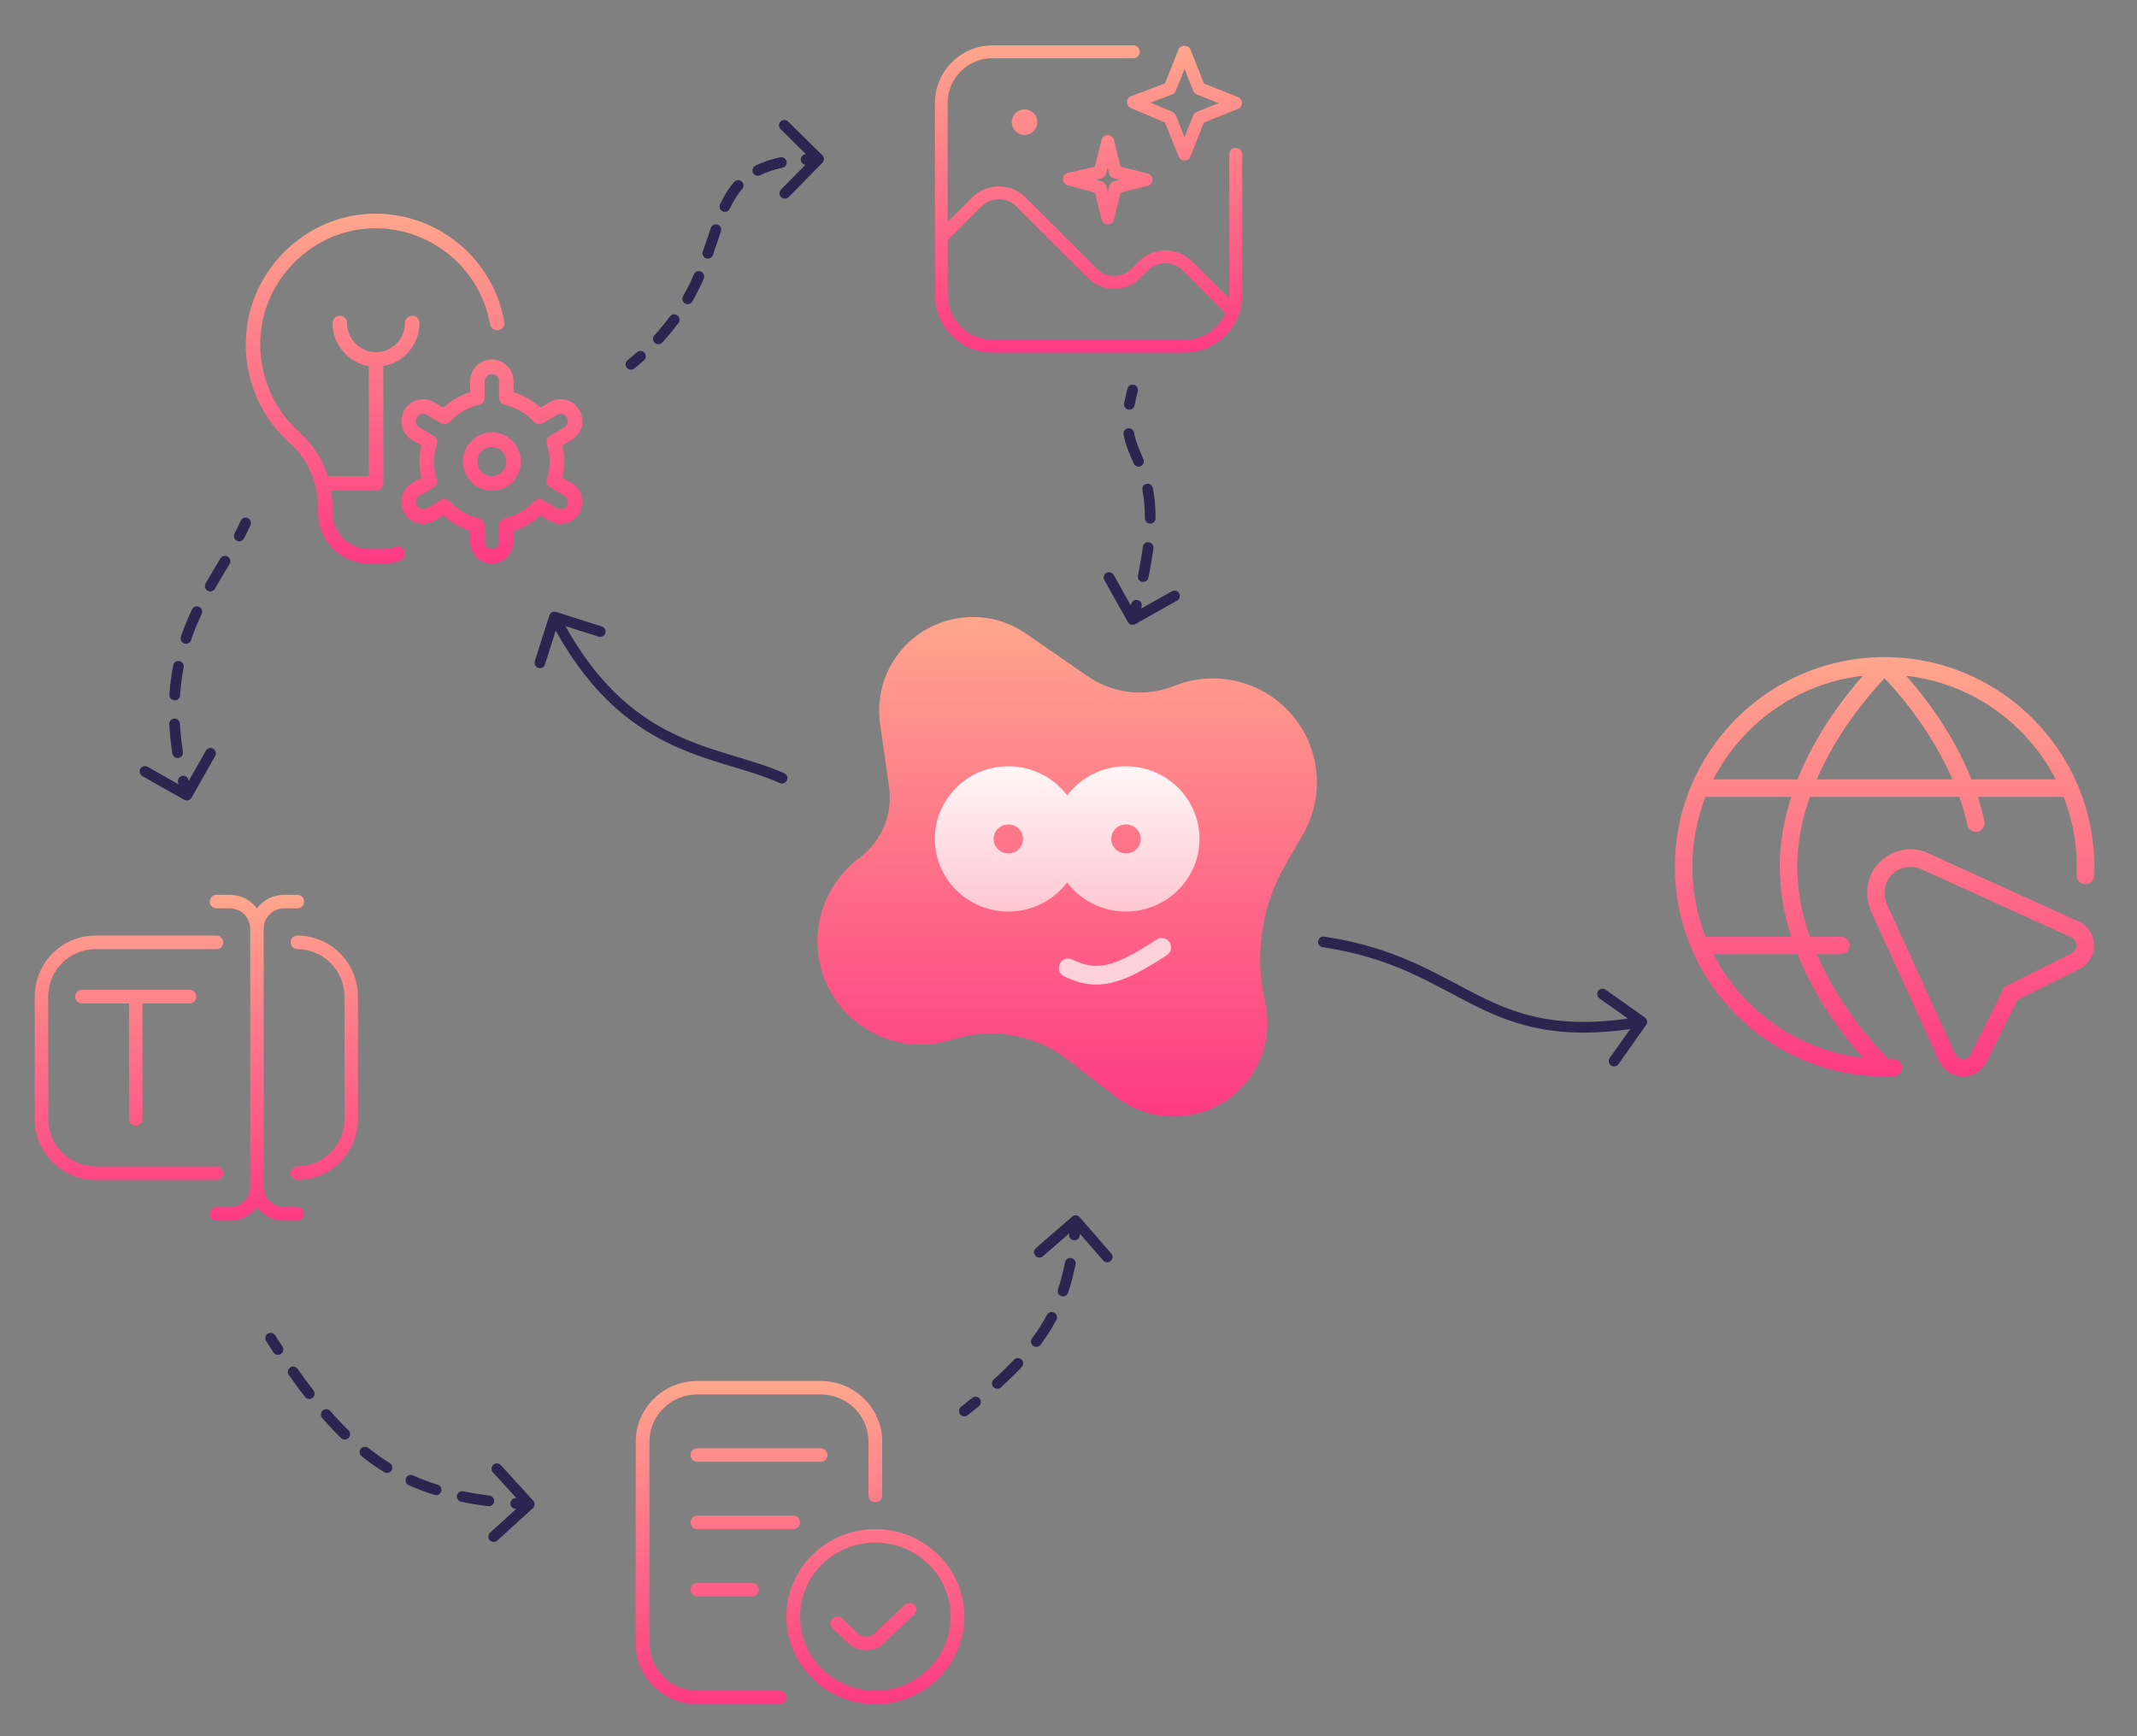 
<svg width="800" height="650" viewBox="0 0 800 650" fill="none" xmlns="http://www.w3.org/2000/svg">
<rect x="0" y="0" width="800" height="650" fill="#808080" stroke="none"/>
<path d="M778.165 345.002L720.522 318.841C714.57 316.827 708.107 318.325 703.678 322.753C699.145 327.28 697.771 333.809 700.12 340.494L725.919 397.243C727.476 400.665 730.91 402.921 734.73 402.993H734.855C738.59 402.993 741.952 400.92 743.633 397.57L755.251 374.328L778.499 362.71C781.861 361.022 783.987 357.509 783.922 353.754C783.856 349.993 781.599 346.552 778.172 345.002H778.165ZM775.568 356.855L750.377 369.448L737.785 394.64C737.222 395.758 736.182 396.458 734.933 396.458C733.684 396.439 732.395 395.68 731.878 394.535L706.19 338.061C704.784 334.025 705.549 330.132 708.31 327.378C710.141 325.54 712.561 324.546 715.165 324.546C716.323 324.546 717.52 324.742 718.71 325.154L775.457 350.955C776.595 351.471 777.347 352.616 777.367 353.866C777.387 355.115 776.687 356.292 775.568 356.855ZM705.497 246C705.464 246 705.431 246 705.392 246C705.392 246 705.392 246 705.386 246C662.153 246.059 627 281.253 627 324.5C627 367.747 662.212 403 705.497 403C706.635 403 707.773 402.974 708.905 402.928C710.71 402.85 712.11 401.325 712.038 399.52C711.96 397.721 710.403 396.275 708.637 396.386C708.035 396.413 707.426 396.432 706.825 396.439C703.109 392.71 688.921 377.664 680.077 357.202H689.15C690.955 357.202 692.42 355.736 692.42 353.931C692.42 352.125 690.955 350.66 689.15 350.66H677.519C674.661 342.516 672.796 333.691 672.796 324.493C672.796 315.296 674.661 306.471 677.526 298.327H733.5C734.691 301.715 735.711 305.228 736.49 308.826C736.823 310.357 738.178 311.41 739.682 311.41C739.911 311.41 740.14 311.39 740.375 311.338C742.142 310.959 743.26 309.219 742.881 307.452C742.207 304.332 741.37 301.29 740.415 298.327H772.533C775.712 306.438 777.459 315.27 777.459 324.493C777.459 325.54 777.439 326.58 777.393 327.62C777.315 329.426 778.715 330.95 780.52 331.029C782.365 331.199 783.856 329.714 783.928 327.902C783.98 326.77 784 325.632 784 324.487C783.993 281.214 748.781 246 705.497 246ZM633.541 324.5C633.541 315.276 635.288 306.445 638.467 298.333H670.553C667.923 306.484 666.248 315.283 666.248 324.5C666.248 333.717 667.923 342.516 670.553 350.667H638.467C635.288 342.555 633.541 333.724 633.541 324.5ZM672.914 357.208C679.887 374.668 690.726 388.51 697.398 396C672.953 393.253 652.171 378.207 641.411 357.208H672.914ZM672.914 291.792H641.411C652.171 270.793 672.953 255.747 697.405 253C690.733 260.49 679.887 274.332 672.914 291.792ZM680.083 291.792C688.09 273.285 700.473 259.188 705.497 253.915C710.534 259.195 722.93 273.298 730.93 291.792H680.083ZM738.04 291.792C731.054 274.312 720.234 260.483 713.575 253C738.027 255.747 758.809 270.793 769.576 291.792H738.04Z" fill="url(#paint0_linear_183_44)"/>
<path d="M151.449 206.425C151.947 207.845 151.21 209.406 149.801 209.908C147.774 210.629 145.65 211 143.476 211H138.057C127.597 211 119.088 202.43 119.088 191.894V189.994C119.088 180.676 115.196 171.865 108.416 165.806C96.162 154.877 90.201 138.528 92.477 122.069C95.485 100.381 113.365 82.825 135 80.325C160.635 77.361 184.281 94.982 188.785 120.453C189.051 121.938 188.064 123.357 186.596 123.62C185.105 123.882 183.718 122.899 183.452 121.414C179.452 98.776 158.429 83.125 135.618 85.751C116.4 87.978 100.509 103.569 97.843 122.828C95.816 137.469 101.111 152.011 112.004 161.728C116.996 166.182 120.649 171.909 122.676 178.252H138.051V137.081C130.372 135.776 124.502 129.035 124.502 120.934C124.502 119.427 125.716 118.204 127.212 118.204C128.708 118.204 129.922 119.427 129.922 120.934C129.922 126.955 134.783 131.852 140.761 131.852C146.739 131.852 151.601 126.955 151.601 120.934C151.601 119.427 152.815 118.204 154.31 118.204C155.806 118.204 157.02 119.427 157.02 120.934C157.02 129.035 151.151 135.776 143.471 137.081V180.982C143.471 182.488 142.257 183.711 140.761 183.711H123.987C124.329 185.774 124.502 187.876 124.502 190V191.899C124.502 199.422 130.583 205.547 138.051 205.547H143.471C145.026 205.547 146.544 205.285 147.986 204.771C149.384 204.264 150.939 205.006 151.443 206.431L151.449 206.425ZM194.964 172.788C194.964 178.809 190.102 183.706 184.124 183.706C178.146 183.706 173.285 178.809 173.285 172.788C173.285 166.767 178.146 161.87 184.124 161.87C190.102 161.87 194.964 166.767 194.964 172.788ZM189.544 172.788C189.544 169.78 187.116 167.329 184.124 167.329C181.133 167.329 178.704 169.78 178.704 172.788C178.704 175.796 181.133 178.247 184.124 178.247C187.116 178.247 189.544 175.796 189.544 172.788ZM217.726 185.845C218.285 187.963 217.981 190.169 216.886 192.052C215.792 193.941 214.036 195.289 211.933 195.846C209.841 196.403 207.651 196.103 205.765 194.995L202.291 192.953C199.386 195.622 195.972 197.604 192.248 198.783V202.812C192.248 207.326 188.601 211 184.119 211C179.637 211 175.989 207.326 175.989 202.812V198.783C172.266 197.604 168.857 195.622 165.946 192.953L162.472 194.995C160.592 196.103 158.408 196.403 156.305 195.846C154.202 195.289 152.446 193.941 151.351 192.052C150.256 190.169 149.958 187.963 150.506 185.845C151.053 183.727 152.397 181.953 154.272 180.851L157.774 178.793C157.264 176.691 157.015 174.715 157.015 172.788C157.015 170.861 157.264 168.885 157.774 166.778L154.272 164.72C152.397 163.617 151.059 161.843 150.506 159.725C149.953 157.607 150.256 155.401 151.351 153.518C152.446 151.629 154.202 150.286 156.305 149.729C158.408 149.173 160.597 149.478 162.472 150.576L165.946 152.617C168.857 149.953 172.266 147.966 175.989 146.793V142.764C175.989 138.249 179.637 134.576 184.119 134.576C188.601 134.576 192.248 138.249 192.248 142.764V146.793C195.972 147.972 199.375 149.953 202.291 152.617L205.77 150.576C207.651 149.473 209.841 149.178 211.933 149.729C214.036 150.286 215.792 151.635 216.886 153.523C217.981 155.412 218.285 157.617 217.726 159.73C217.174 161.848 215.84 163.617 213.965 164.725L210.464 166.778C210.973 168.879 211.223 170.861 211.223 172.788C211.223 174.715 210.973 176.696 210.464 178.793L213.965 180.851C215.846 181.953 217.179 183.727 217.726 185.845ZM212.485 187.232C212.301 186.528 211.857 185.938 211.234 185.572L205.928 182.45C204.833 181.806 204.329 180.49 204.708 179.273C205.456 176.882 205.803 174.818 205.803 172.793C205.803 170.768 205.456 168.705 204.708 166.308C204.329 165.091 204.833 163.775 205.928 163.131L211.234 160.014C211.857 159.648 212.301 159.059 212.485 158.354C212.67 157.65 212.572 156.913 212.204 156.286C211.841 155.658 211.25 155.205 210.551 155.025C209.83 154.833 209.114 154.943 208.497 155.303L203.229 158.398C202.145 159.037 200.752 158.84 199.89 157.912C196.909 154.713 193.121 152.513 188.937 151.553C187.701 151.269 186.829 150.166 186.829 148.894V142.78C186.829 141.274 185.609 140.051 184.119 140.051C182.628 140.051 181.409 141.274 181.409 142.78V148.894C181.409 150.166 180.536 151.274 179.301 151.553C175.117 152.513 171.323 154.713 168.347 157.912C167.486 158.84 166.087 159.037 165.009 158.398L159.746 155.303C159.118 154.937 158.386 154.833 157.692 155.025C156.993 155.21 156.408 155.658 156.039 156.286C155.676 156.919 155.573 157.65 155.757 158.354C155.942 159.059 156.386 159.654 157.009 160.019L162.315 163.136C163.41 163.775 163.914 165.091 163.535 166.308C162.787 168.71 162.44 170.773 162.44 172.793C162.44 174.813 162.787 176.876 163.535 179.278C163.914 180.496 163.41 181.811 162.315 182.455L157.009 185.578C156.386 185.944 155.936 186.539 155.757 187.243C155.573 187.947 155.671 188.679 156.039 189.306C156.402 189.94 156.993 190.387 157.692 190.573C158.397 190.758 159.123 190.66 159.746 190.289L165.014 187.194C165.437 186.943 165.909 186.823 166.38 186.823C167.112 186.823 167.833 187.117 168.353 187.685C171.334 190.884 175.122 193.084 179.306 194.045C180.542 194.329 181.414 195.431 181.414 196.703V202.817C181.414 204.324 182.634 205.547 184.124 205.547C185.615 205.547 186.834 204.324 186.834 202.817V196.703C186.834 195.431 187.707 194.323 188.942 194.045C193.126 193.084 196.92 190.884 199.896 187.685C200.757 186.752 202.15 186.55 203.234 187.194L208.502 190.289C209.136 190.66 209.862 190.753 210.556 190.573C211.255 190.387 211.841 189.94 212.209 189.312C212.572 188.679 212.675 187.947 212.491 187.243L212.485 187.232Z" fill="url(#paint1_linear_183_44)"/>
<path d="M81.062 441.75H35.688C23.179 441.75 13 431.487 13 418.875V373.125C13 360.513 23.179 350.25 35.688 350.25H81.062C82.454 350.25 83.583 351.389 83.583 352.792C83.583 354.195 82.454 355.333 81.062 355.333H35.688C25.957 355.333 18.042 363.314 18.042 373.125V418.875C18.042 428.686 25.957 436.667 35.688 436.667H81.062C82.454 436.667 83.583 437.805 83.583 439.208C83.583 440.611 82.454 441.75 81.062 441.75ZM111.312 350.25C109.921 350.25 108.792 351.389 108.792 352.792C108.792 354.195 109.921 355.333 111.312 355.333C121.043 355.333 128.958 363.314 128.958 373.125V418.875C128.958 428.686 121.043 436.667 111.312 436.667C109.921 436.667 108.792 437.805 108.792 439.208C108.792 440.611 109.921 441.75 111.312 441.75C123.821 441.75 134 431.487 134 418.875V373.125C134 360.513 123.821 350.25 111.312 350.25ZM50.812 421.417C52.204 421.417 53.333 420.278 53.333 418.875V375.667H70.979C72.371 375.667 73.5 374.528 73.5 373.125C73.5 371.722 72.371 370.583 70.979 370.583H30.646C29.254 370.583 28.125 371.722 28.125 373.125C28.125 374.528 29.254 375.667 30.646 375.667H48.292V418.875C48.292 420.278 49.421 421.417 50.812 421.417ZM111.312 451.917H106.271C102.101 451.917 98.708 448.496 98.708 444.292V347.708C98.708 343.504 102.101 340.083 106.271 340.083H111.312C112.704 340.083 113.833 338.945 113.833 337.542C113.833 336.139 112.704 335 111.312 335H106.271C102.152 335 98.487 337.003 96.188 340.094C93.888 337.003 90.223 335 86.104 335H81.062C79.671 335 78.542 336.139 78.542 337.542C78.542 338.945 79.671 340.083 81.062 340.083H86.104C90.274 340.083 93.667 343.504 93.667 347.708V444.292C93.667 448.496 90.274 451.917 86.104 451.917H81.062C79.671 451.917 78.542 453.055 78.542 454.458C78.542 455.861 79.671 457 81.062 457H86.104C90.223 457 93.888 454.997 96.188 451.906C98.487 454.997 102.152 457 106.271 457H111.312C112.704 457 113.833 455.861 113.833 454.458C113.833 453.055 112.704 451.917 111.312 451.917Z" fill="url(#paint2_linear_183_44)"/>
<path d="M294.375 635.479C294.375 636.871 293.227 638 291.812 638H261.062C248.347 638 238 627.821 238 615.312V539.687C238 527.179 248.347 517 261.062 517H307.188C319.903 517 330.25 527.179 330.25 539.687V559.854C330.25 561.246 329.102 562.375 327.688 562.375C326.273 562.375 325.125 561.246 325.125 559.854V539.687C325.125 529.957 317.079 522.042 307.188 522.042H261.062C251.171 522.042 243.125 529.957 243.125 539.687V615.312C243.125 625.043 251.171 632.958 261.062 632.958H291.812C293.227 632.958 294.375 634.088 294.375 635.479ZM309.75 544.729C309.75 543.338 308.602 542.208 307.188 542.208H261.062C259.648 542.208 258.5 543.338 258.5 544.729C258.5 546.121 259.648 547.25 261.062 547.25H307.188C308.602 547.25 309.75 546.121 309.75 544.729ZM299.5 569.937C299.5 568.546 298.352 567.417 296.938 567.417H261.062C259.648 567.417 258.5 568.546 258.5 569.937C258.5 571.329 259.648 572.458 261.062 572.458H296.938C298.352 572.458 299.5 571.329 299.5 569.937ZM261.062 592.625C259.648 592.625 258.5 593.754 258.5 595.146C258.5 596.537 259.648 597.667 261.062 597.667H281.562C282.977 597.667 284.125 596.537 284.125 595.146C284.125 593.754 282.977 592.625 281.562 592.625H261.062ZM361 605.229C361 623.298 346.056 638 327.688 638C309.319 638 294.375 623.298 294.375 605.229C294.375 587.16 309.319 572.458 327.688 572.458C346.056 572.458 361 587.16 361 605.229ZM355.875 605.229C355.875 589.943 343.227 577.5 327.688 577.5C312.148 577.5 299.5 589.943 299.5 605.229C299.5 620.515 312.148 632.958 327.688 632.958C343.227 632.958 355.875 620.515 355.875 605.229ZM338.722 600.793L327.354 611.526C325.632 613.2 322.814 613.2 321.081 611.536L315.285 605.95C314.28 604.987 312.656 604.992 311.662 605.99C310.673 606.984 310.693 608.582 311.703 609.555L317.499 615.141C319.354 616.926 321.794 617.818 324.223 617.818C326.652 617.818 329.092 616.921 330.937 615.136L342.278 604.428C343.298 603.47 343.329 601.866 342.35 600.863C341.376 599.865 339.747 599.83 338.722 600.793Z" fill="url(#paint3_linear_183_44)"/>
<path d="M493 292.915C493 299.801 491.166 306.586 487.696 312.535L481.46 323.224C472.396 338.763 469.553 356.993 473.455 374.554L473.628 375.33C475.948 385.768 473.441 396.537 466.751 404.877C460.061 413.217 450.092 418 439.4 418H439.256C431.565 418 423.973 415.418 417.877 410.729L399.563 396.641C387.415 387.296 371.438 384.473 356.823 389.088L356.348 389.238C344.46 392.992 331.875 390.919 321.82 383.55C311.767 376.181 306 364.805 306 352.339C306 340.224 311.787 328.651 321.48 321.381L321.877 321.084C330.083 314.929 334.279 304.799 332.829 294.645L329.454 271.022C328.016 260.954 331.012 250.773 337.676 243.09C344.339 235.407 353.994 231 364.165 231C371.33 231 378.232 233.156 384.123 237.235L407.084 253.131C407.089 253.134 407.122 253.157 407.127 253.16C416.533 259.659 428.531 261.069 439.207 256.917L439.952 256.627C451.94 251.966 465.433 253.518 476.048 260.779C486.662 268.041 493 280.054 493 292.915Z" fill="url(#paint4_linear_183_44)"/>
<path d="M421.519 286.876C412.525 286.876 404.525 291.161 399.5 297.773C394.474 291.161 386.475 286.876 377.48 286.876C362.303 286.876 349.956 299.075 349.956 314.07C349.956 329.064 362.303 341.263 377.48 341.263C386.475 341.263 394.474 336.978 399.5 330.367C404.525 336.978 412.525 341.263 421.519 341.263C436.696 341.263 449.044 329.064 449.044 314.07C449.044 299.075 436.696 286.876 421.519 286.876ZM377.48 319.508C374.44 319.508 371.976 317.073 371.976 314.07C371.976 311.066 374.44 308.631 377.48 308.631C380.521 308.631 382.985 311.066 382.985 314.07C382.985 317.073 380.521 319.508 377.48 319.508ZM421.519 319.508C418.479 319.508 416.014 317.073 416.014 314.07C416.014 311.066 418.479 308.631 421.519 308.631C424.56 308.631 427.024 311.066 427.024 314.07C427.024 317.073 424.56 319.508 421.519 319.508Z" fill="url(#paint5_linear_183_44)"/>
<path d="M399.873 362.372C410.371 367.455 418.046 365.748 434.888 354.673" stroke="#FFD2D9" stroke-width="7" stroke-linecap="round"/>
<path d="M421.875 38.227C421.875 39.185 422.45 40.096 423.36 40.479L436.106 45.846L441.233 58.592C441.617 59.502 442.479 60.077 443.437 60.077C444.396 60.077 445.306 59.502 445.642 58.592L450.721 45.846L463.467 40.767C464.377 40.383 464.952 39.521 464.952 38.562C464.952 37.604 464.377 36.694 463.467 36.358L450.721 31.279L445.642 18.533C444.923 16.712 441.904 16.712 441.185 18.533L436.106 31.231L423.408 36.023C422.498 36.358 421.875 37.221 421.875 38.227ZM438.79 35.352C439.413 35.112 439.892 34.633 440.179 34.01L443.437 25.865L446.696 34.01C446.935 34.633 447.415 35.112 448.037 35.352L456.183 38.61L448.037 41.869C447.415 42.108 446.935 42.587 446.696 43.21L443.437 51.356L440.179 43.21C439.94 42.635 439.46 42.156 438.885 41.869L430.692 38.419L438.79 35.352ZM419.527 62.473L416.987 52.362C416.7 51.308 415.742 50.542 414.687 50.542C413.633 50.542 412.627 51.308 412.388 52.362L409.848 62.425L399.785 64.725C398.731 64.965 397.965 65.923 397.917 67.025C397.917 68.127 398.635 69.085 399.69 69.373L409.848 72.104L412.388 82.215C412.675 83.269 413.633 84.035 414.687 84.035C415.742 84.035 416.748 83.269 416.987 82.215L419.527 72.104L429.638 69.565C430.692 69.277 431.458 68.319 431.458 67.265C431.458 66.21 430.692 65.204 429.638 64.965L419.527 62.425V62.473ZM416.987 67.888C416.125 68.079 415.454 68.75 415.262 69.612L414.687 71.817L414.112 69.612C413.921 68.75 413.25 68.127 412.435 67.888L410.183 67.265L412.148 66.833C413.01 66.642 413.969 65.731 414.16 64.821L414.64 62.808L415.215 65.013C415.406 65.875 416.077 66.546 416.94 66.737L419.144 67.312L416.94 67.888H416.987ZM462.604 55.333C461.262 55.333 460.208 56.388 460.208 57.729V110.437C460.208 110.869 460.208 111.348 460.16 111.779L446.265 97.883C440.754 92.373 431.794 92.373 426.283 97.883L423.504 100.662C419.958 104.208 414.208 104.208 410.662 100.662L383.925 73.925C378.415 68.415 369.454 68.415 363.944 73.925L354.744 83.125V38.562C354.744 29.315 362.267 21.792 371.515 21.792H424.271C425.612 21.792 426.667 20.738 426.667 19.396C426.667 18.054 425.612 17 424.271 17H371.562C359.679 17 350 26.679 350 38.562V110.437C350 122.321 359.679 132 371.562 132H443.437C455.321 132 465 122.321 465 110.437V57.729C465 56.388 463.946 55.333 462.604 55.333ZM443.437 127.208H371.562C362.315 127.208 354.792 119.685 354.792 110.437V89.881L367.346 77.327C370.987 73.685 376.929 73.685 380.523 77.327L407.26 104.065C412.675 109.479 421.444 109.479 426.858 104.065L429.638 101.285C433.279 97.644 439.221 97.644 442.815 101.285L458.771 117.242C456.183 123.135 450.29 127.256 443.437 127.256V127.208ZM383.542 40.958C386.177 40.958 388.333 43.115 388.333 45.75C388.333 48.385 386.177 50.542 383.542 50.542C380.906 50.542 378.75 48.385 378.75 45.75C378.75 43.115 380.906 40.958 383.542 40.958Z" fill="url(#paint6_linear_183_44)"/>
<path d="M291.978 293.146C292.987 293.593 294.169 293.137 294.616 292.127C295.064 291.118 294.608 289.936 293.598 289.489L291.978 293.146ZM208.166 229.094C207.113 228.759 205.989 229.342 205.654 230.394L200.205 247.55C199.871 248.603 200.453 249.727 201.506 250.061C202.558 250.396 203.683 249.813 204.017 248.761L208.861 233.512L224.11 238.355C225.163 238.69 226.288 238.107 226.622 237.055C226.956 236.002 226.374 234.877 225.321 234.543L208.166 229.094ZM293.598 289.489C287.304 286.699 280.416 284.737 273.413 282.606C266.361 280.46 259.104 278.119 251.806 274.55C237.301 267.455 222.457 255.416 209.336 230.08L205.784 231.92C219.288 257.996 234.75 270.66 250.049 278.143C257.653 281.863 265.171 284.279 272.248 286.433C279.373 288.601 285.964 290.48 291.978 293.146L293.598 289.489Z" fill="#2C254F"/>
<path d="M495.119 354.615C494.026 354.454 493.272 353.437 493.433 352.344C493.595 351.251 494.612 350.497 495.704 350.658L495.119 354.615ZM615.778 380.912C616.68 381.55 616.895 382.798 616.258 383.7L605.875 398.403C605.238 399.305 603.99 399.52 603.087 398.883C602.185 398.246 601.97 396.998 602.607 396.096L611.837 383.026L598.768 373.796C597.865 373.159 597.65 371.911 598.288 371.009C598.925 370.107 600.173 369.892 601.075 370.529L615.778 380.912ZM495.704 350.658C523.017 354.697 538.101 364.993 553.455 372.687C561.129 376.533 568.902 379.759 578.435 381.407C587.971 383.056 599.371 383.143 614.285 380.575L614.964 384.517C599.69 387.147 587.821 387.09 577.754 385.349C567.683 383.607 559.517 380.199 551.663 376.263C535.958 368.393 521.623 358.535 495.119 354.615L495.704 350.658Z" fill="#2C254F"/>
<path d="M99.636 502.079C99.04 501.148 99.311 499.912 100.242 499.316C101.172 498.72 102.409 498.991 103.004 499.922L99.636 502.079ZM199.6 561.804C200.344 562.62 200.285 563.885 199.469 564.629L186.166 576.754C185.349 577.498 184.084 577.44 183.34 576.623C182.596 575.807 182.655 574.542 183.471 573.798L195.296 563.02L184.519 551.195C183.775 550.378 183.833 549.113 184.65 548.369C185.466 547.625 186.731 547.684 187.475 548.5L199.6 561.804ZM105.742 504.14C106.35 505.063 106.094 506.303 105.171 506.91C104.249 507.518 103.008 507.262 102.401 506.339L105.742 504.14ZM108.125 514.758C107.489 513.855 107.705 512.607 108.608 511.971C109.511 511.334 110.758 511.551 111.395 512.453L108.125 514.758ZM117.339 520.53C118.014 521.405 117.853 522.661 116.978 523.336C116.104 524.011 114.848 523.849 114.173 522.975L117.339 520.53ZM120.639 530.88C119.914 530.047 120.001 528.784 120.834 528.058C121.666 527.333 122.93 527.42 123.655 528.253L120.639 530.88ZM130.472 535.505C131.262 536.277 131.275 537.544 130.502 538.333C129.73 539.122 128.463 539.136 127.674 538.363L130.472 535.505ZM135.382 545.201C134.518 544.513 134.376 543.254 135.064 542.391C135.753 541.527 137.011 541.385 137.875 542.074L135.382 545.201ZM145.932 547.75C146.872 548.329 147.165 549.561 146.586 550.502C146.007 551.442 144.775 551.735 143.834 551.156L145.932 547.75ZM152.982 556.007C151.975 555.553 151.526 554.369 151.98 553.362C152.434 552.355 153.618 551.906 154.625 552.36L152.982 556.007ZM163.845 555.85C164.899 556.179 165.487 557.301 165.157 558.355C164.827 559.409 163.706 559.997 162.651 559.667L163.845 555.85ZM172.629 562.225C171.547 562.003 170.85 560.946 171.072 559.864C171.295 558.782 172.352 558.085 173.434 558.307L172.629 562.225ZM183.254 559.914C184.35 560.052 185.126 561.053 184.988 562.149C184.85 563.244 183.849 564.021 182.753 563.883L183.254 559.914ZM192.929 564.857C191.827 564.781 190.995 563.827 191.071 562.725C191.146 561.623 192.101 560.791 193.203 560.866L192.929 564.857ZM103.004 499.922C103.925 501.36 104.838 502.766 105.742 504.14L102.401 506.339C101.487 504.95 100.565 503.53 99.636 502.079L103.004 499.922ZM111.395 512.453C113.401 515.301 115.379 517.99 117.339 520.53L114.173 522.975C112.173 520.384 110.161 517.647 108.125 514.758L111.395 512.453ZM123.655 528.253C125.927 530.86 128.193 533.273 130.472 535.505L127.674 538.363C125.312 536.05 122.974 533.56 120.639 530.88L123.655 528.253ZM137.875 542.074C140.505 544.17 143.182 546.056 145.932 547.75L143.834 551.156C140.941 549.374 138.133 547.394 135.382 545.201L137.875 542.074ZM154.625 552.36C157.577 553.69 160.64 554.848 163.845 555.85L162.651 559.667C159.301 558.62 156.087 557.406 152.982 556.007L154.625 552.36ZM173.434 558.307C176.563 558.95 179.829 559.482 183.254 559.914L182.753 563.883C179.237 563.439 175.869 562.891 172.629 562.225L173.434 558.307ZM193.203 560.866C194.839 560.979 196.509 561.074 198.214 561.153L198.029 565.149C196.296 565.068 194.596 564.972 192.929 564.857L193.203 560.866ZM99.636 502.079C99.04 501.148 99.311 499.912 100.242 499.316C101.172 498.72 102.409 498.991 103.004 499.922L99.636 502.079ZM199.6 561.804C200.344 562.62 200.285 563.885 199.469 564.629L186.166 576.754C185.349 577.498 184.084 577.44 183.34 576.623C182.596 575.807 182.655 574.542 183.471 573.798L195.296 563.02L184.519 551.195C183.775 550.378 183.833 549.113 184.65 548.369C185.466 547.625 186.731 547.684 187.475 548.5L199.6 561.804ZM105.742 504.14C106.35 505.063 106.094 506.303 105.171 506.91C104.249 507.518 103.008 507.262 102.401 506.339L105.742 504.14ZM108.125 514.758C107.489 513.855 107.705 512.607 108.608 511.971C109.511 511.334 110.758 511.551 111.395 512.453L108.125 514.758ZM117.339 520.53C118.014 521.405 117.853 522.661 116.978 523.336C116.104 524.011 114.848 523.849 114.173 522.975L117.339 520.53ZM120.639 530.88C119.914 530.047 120.001 528.784 120.834 528.058C121.666 527.333 122.93 527.42 123.655 528.253L120.639 530.88ZM130.472 535.505C131.262 536.277 131.275 537.544 130.502 538.333C129.73 539.122 128.463 539.136 127.674 538.363L130.472 535.505ZM135.382 545.201C134.518 544.513 134.376 543.254 135.064 542.391C135.753 541.527 137.011 541.385 137.875 542.074L135.382 545.201ZM145.932 547.75C146.872 548.329 147.165 549.561 146.586 550.502C146.007 551.442 144.775 551.735 143.834 551.156L145.932 547.75ZM152.982 556.007C151.975 555.553 151.526 554.369 151.98 553.362C152.434 552.355 153.618 551.906 154.625 552.36L152.982 556.007ZM163.845 555.85C164.899 556.179 165.487 557.301 165.157 558.355C164.827 559.409 163.706 559.997 162.651 559.667L163.845 555.85ZM172.629 562.225C171.547 562.003 170.85 560.946 171.072 559.864C171.295 558.782 172.352 558.085 173.434 558.307L172.629 562.225ZM183.254 559.914C184.35 560.052 185.126 561.053 184.988 562.149C184.85 563.244 183.849 564.021 182.753 563.883L183.254 559.914ZM192.929 564.857C191.827 564.781 190.995 563.827 191.071 562.725C191.146 561.623 192.101 560.791 193.203 560.866L192.929 564.857ZM103.004 499.922C103.925 501.36 104.838 502.766 105.742 504.14L102.401 506.339C101.487 504.95 100.565 503.53 99.636 502.079L103.004 499.922ZM111.395 512.453C113.401 515.301 115.379 517.99 117.339 520.53L114.173 522.975C112.173 520.384 110.161 517.647 108.125 514.758L111.395 512.453ZM123.655 528.253C125.927 530.86 128.193 533.273 130.472 535.505L127.674 538.363C125.312 536.05 122.974 533.56 120.639 530.88L123.655 528.253ZM137.875 542.074C140.505 544.17 143.182 546.056 145.932 547.75L143.834 551.156C140.941 549.374 138.133 547.394 135.382 545.201L137.875 542.074ZM154.625 552.36C157.577 553.69 160.64 554.848 163.845 555.85L162.651 559.667C159.301 558.62 156.087 557.406 152.982 556.007L154.625 552.36ZM173.434 558.307C176.563 558.95 179.829 559.482 183.254 559.914L182.753 563.883C179.237 563.439 175.869 562.891 172.629 562.225L173.434 558.307ZM193.203 560.866C194.839 560.979 196.509 561.074 198.214 561.153L198.029 565.149C196.296 565.068 194.596 564.972 192.929 564.857L193.203 560.866Z" fill="#2C254F"/>
<path d="M234.939 134.857C234.08 135.551 233.945 136.81 234.639 137.669C235.333 138.529 236.592 138.663 237.451 137.97L234.939 134.857ZM307.862 60.954C308.638 60.167 308.628 58.901 307.841 58.126L295.017 45.495C294.23 44.72 292.963 44.73 292.188 45.517C291.413 46.304 291.423 47.57 292.21 48.345L303.609 59.572L292.382 70.972C291.607 71.759 291.616 73.025 292.403 73.8C293.19 74.575 294.457 74.566 295.232 73.779L307.862 60.954ZM241.099 134.89C241.926 134.158 242.003 132.894 241.271 132.067C240.54 131.239 239.276 131.162 238.448 131.894L241.099 134.89ZM244.982 125.514C244.233 126.325 244.283 127.591 245.094 128.34C245.906 129.09 247.171 129.04 247.92 128.228L244.982 125.514ZM253.996 120.871C254.65 119.981 254.458 118.729 253.568 118.075C252.677 117.422 251.426 117.613 250.772 118.504L253.996 120.871ZM255.711 110.883C255.165 111.843 255.501 113.064 256.461 113.61C257.421 114.156 258.642 113.821 259.188 112.86L255.711 110.883ZM263.448 104.317C263.889 103.305 263.427 102.126 262.414 101.684C261.402 101.243 260.223 101.705 259.781 102.718L263.448 104.317ZM263.11 94.164C262.743 95.206 263.29 96.348 264.332 96.715C265.374 97.082 266.516 96.534 266.883 95.493L263.11 94.164ZM269.887 86.642C270.245 85.597 269.688 84.46 268.642 84.102C267.597 83.745 266.46 84.302 266.103 85.347L269.887 86.642ZM269.559 76.459C269.091 77.46 269.524 78.65 270.525 79.117C271.526 79.584 272.716 79.151 273.183 78.15L269.559 76.459ZM277.838 70.781C278.569 69.954 278.491 68.69 277.664 67.958C276.836 67.227 275.572 67.304 274.841 68.132L277.838 70.781ZM282.789 62.032C281.804 62.531 281.409 63.734 281.908 64.72C282.407 65.705 283.61 66.1 284.595 65.601L282.789 62.032ZM292.899 62.811C293.981 62.586 294.675 61.526 294.449 60.445C294.224 59.364 293.165 58.67 292.083 58.895L292.899 62.811ZM301.657 57.699C300.555 57.762 299.711 58.707 299.774 59.809C299.836 60.912 300.781 61.755 301.884 61.693L301.657 57.699ZM237.451 137.97C238.721 136.945 239.936 135.918 241.099 134.89L238.448 131.894C237.332 132.882 236.163 133.87 234.939 134.857L237.451 137.97ZM247.92 128.228C250.193 125.768 252.204 123.312 253.996 120.871L250.772 118.504C249.067 120.825 247.152 123.165 244.982 125.514L247.92 128.228ZM259.188 112.86C260.839 109.956 262.233 107.101 263.448 104.317L259.781 102.718C258.615 105.391 257.283 108.118 255.711 110.883L259.188 112.86ZM266.883 95.493C267.967 92.415 268.947 89.389 269.887 86.642L266.103 85.347C265.126 88.201 264.194 91.087 263.11 94.164L266.883 95.493ZM273.183 78.15C274.491 75.348 275.973 72.89 277.838 70.781L274.841 68.132C272.65 70.611 270.974 73.425 269.559 76.459L273.183 78.15ZM284.595 65.601C286.885 64.442 289.609 63.497 292.899 62.811L292.083 58.895C288.505 59.641 285.44 60.691 282.789 62.032L284.595 65.601ZM301.884 61.693C303.33 61.611 304.851 61.563 306.453 61.551L306.422 57.551C304.761 57.564 303.174 57.613 301.657 57.699L301.884 61.693ZM234.939 134.857C234.08 135.551 233.945 136.81 234.639 137.669C235.333 138.529 236.592 138.663 237.451 137.97L234.939 134.857ZM307.862 60.954C308.638 60.167 308.628 58.901 307.841 58.126L295.017 45.495C294.23 44.72 292.963 44.73 292.188 45.517C291.413 46.304 291.423 47.57 292.21 48.345L303.609 59.572L292.382 70.972C291.607 71.759 291.616 73.025 292.403 73.8C293.19 74.575 294.457 74.566 295.232 73.779L307.862 60.954ZM241.099 134.89C241.926 134.158 242.003 132.894 241.271 132.067C240.54 131.239 239.276 131.162 238.448 131.894L241.099 134.89ZM244.982 125.514C244.233 126.325 244.283 127.591 245.094 128.34C245.906 129.09 247.171 129.04 247.92 128.228L244.982 125.514ZM253.996 120.871C254.65 119.981 254.458 118.729 253.568 118.075C252.677 117.422 251.426 117.613 250.772 118.504L253.996 120.871ZM255.711 110.883C255.165 111.843 255.501 113.064 256.461 113.61C257.421 114.156 258.642 113.821 259.188 112.86L255.711 110.883ZM263.448 104.317C263.889 103.305 263.427 102.126 262.414 101.684C261.402 101.243 260.223 101.705 259.781 102.718L263.448 104.317ZM263.11 94.164C262.743 95.206 263.29 96.348 264.332 96.715C265.374 97.082 266.516 96.534 266.883 95.493L263.11 94.164ZM269.887 86.642C270.245 85.597 269.688 84.46 268.642 84.102C267.597 83.745 266.46 84.302 266.103 85.347L269.887 86.642ZM269.559 76.459C269.091 77.46 269.524 78.65 270.525 79.117C271.526 79.584 272.716 79.151 273.183 78.15L269.559 76.459ZM277.838 70.781C278.569 69.954 278.491 68.69 277.664 67.958C276.836 67.227 275.572 67.304 274.841 68.132L277.838 70.781ZM282.789 62.032C281.804 62.531 281.409 63.734 281.908 64.72C282.407 65.705 283.61 66.1 284.595 65.601L282.789 62.032ZM292.899 62.811C293.981 62.586 294.675 61.526 294.449 60.445C294.224 59.364 293.165 58.67 292.083 58.895L292.899 62.811ZM301.657 57.699C300.555 57.762 299.711 58.707 299.774 59.809C299.836 60.912 300.781 61.755 301.884 61.693L301.657 57.699ZM237.451 137.97C238.721 136.945 239.936 135.918 241.099 134.89L238.448 131.894C237.332 132.882 236.163 133.87 234.939 134.857L237.451 137.97ZM247.92 128.228C250.193 125.768 252.204 123.312 253.996 120.871L250.772 118.504C249.067 120.825 247.152 123.165 244.982 125.514L247.92 128.228ZM259.188 112.86C260.839 109.956 262.233 107.101 263.448 104.317L259.781 102.718C258.615 105.391 257.283 108.118 255.711 110.883L259.188 112.86ZM266.883 95.493C267.967 92.415 268.947 89.389 269.887 86.642L266.103 85.347C265.126 88.201 264.194 91.087 263.11 94.164L266.883 95.493ZM273.183 78.15C274.491 75.348 275.973 72.89 277.838 70.781L274.841 68.132C272.65 70.611 270.974 73.425 269.559 76.459L273.183 78.15ZM284.595 65.601C286.885 64.442 289.609 63.497 292.899 62.811L292.083 58.895C288.505 59.641 285.44 60.691 282.789 62.032L284.595 65.601ZM301.884 61.693C303.33 61.611 304.851 61.563 306.453 61.551L306.422 57.551C304.761 57.564 303.174 57.613 301.657 57.699L301.884 61.693Z" fill="#2C254F"/>
<path d="M90.09 194.988C90.534 193.977 91.714 193.517 92.725 193.961C93.737 194.405 94.197 195.585 93.753 196.596L90.09 194.988ZM71.686 298.665C71.141 299.626 69.921 299.964 68.96 299.42L53.297 290.551C52.335 290.007 51.997 288.786 52.542 287.825C53.086 286.864 54.306 286.526 55.267 287.07L69.19 294.954L77.074 281.031C77.618 280.07 78.839 279.732 79.8 280.276C80.761 280.82 81.099 282.041 80.555 283.002L71.686 298.665ZM91.348 201.592C90.839 202.572 89.631 202.953 88.651 202.444C87.671 201.935 87.289 200.727 87.799 199.747L91.348 201.592ZM82.515 209.065C83.08 208.116 84.308 207.805 85.257 208.371C86.206 208.936 86.516 210.164 85.951 211.113L82.515 209.065ZM80.465 220.407C79.918 221.367 78.696 221.701 77.737 221.154C76.777 220.607 76.442 219.386 76.989 218.426L80.465 220.407ZM71.883 228.147C72.355 227.148 73.547 226.722 74.546 227.194C75.544 227.666 75.971 228.858 75.499 229.857L71.883 228.147ZM71.503 239.666C71.148 240.712 70.012 241.272 68.966 240.917C67.92 240.562 67.36 239.426 67.715 238.38L71.503 239.666ZM64.845 249.086C65.06 248.003 66.112 247.298 67.195 247.512C68.279 247.727 68.984 248.779 68.769 249.862L64.845 249.086ZM67.409 260.333C67.338 261.435 66.387 262.271 65.284 262.2C64.182 262.128 63.346 261.177 63.418 260.075L67.409 260.333ZM63.368 271.131C63.31 270.028 64.157 269.087 65.26 269.028C66.363 268.97 67.304 269.817 67.362 270.92L63.368 271.131ZM68.467 281.492C68.635 282.583 67.886 283.604 66.794 283.772C65.702 283.94 64.681 283.19 64.514 282.099L68.467 281.492ZM66.645 292.899C66.388 291.825 67.051 290.746 68.125 290.489C69.2 290.232 70.279 290.894 70.536 291.969L66.645 292.899ZM93.753 196.596C93.013 198.28 92.205 199.942 91.348 201.592L87.799 199.747C88.624 198.159 89.392 196.577 90.09 194.988L93.753 196.596ZM85.951 211.113C84.138 214.154 82.285 217.213 80.465 220.407L76.989 218.426C78.835 215.188 80.722 212.074 82.515 209.065L85.951 211.113ZM75.499 229.857C74.029 232.965 72.673 236.218 71.503 239.666L67.715 238.38C68.942 234.767 70.358 231.372 71.883 228.147L75.499 229.857ZM68.769 249.862C68.117 253.16 67.648 256.639 67.409 260.333L63.418 260.075C63.668 256.205 64.16 252.552 64.845 249.086L68.769 249.862ZM67.362 270.92C67.54 274.273 67.899 277.792 68.467 281.492L64.514 282.099C63.926 278.273 63.553 274.622 63.368 271.131L67.362 270.92ZM70.536 291.969C70.94 293.659 71.385 295.385 71.873 297.146L68.018 298.213C67.518 296.408 67.061 294.637 66.645 292.899L70.536 291.969ZM90.09 194.988C90.534 193.977 91.714 193.517 92.725 193.961C93.737 194.405 94.197 195.585 93.753 196.596L90.09 194.988ZM71.686 298.665C71.141 299.626 69.921 299.964 68.96 299.42L53.297 290.551C52.335 290.007 51.997 288.786 52.542 287.825C53.086 286.864 54.306 286.526 55.267 287.07L69.19 294.954L77.074 281.031C77.618 280.07 78.839 279.732 79.8 280.276C80.761 280.82 81.099 282.041 80.555 283.002L71.686 298.665ZM91.348 201.592C90.839 202.572 89.631 202.953 88.651 202.444C87.671 201.935 87.289 200.727 87.799 199.747L91.348 201.592ZM82.515 209.065C83.08 208.116 84.308 207.805 85.257 208.371C86.206 208.936 86.516 210.164 85.951 211.113L82.515 209.065ZM80.465 220.407C79.918 221.367 78.696 221.701 77.737 221.154C76.777 220.607 76.442 219.386 76.989 218.426L80.465 220.407ZM71.883 228.147C72.355 227.148 73.547 226.722 74.546 227.194C75.544 227.666 75.971 228.858 75.499 229.857L71.883 228.147ZM71.503 239.666C71.148 240.712 70.012 241.272 68.966 240.917C67.92 240.562 67.36 239.426 67.715 238.38L71.503 239.666ZM64.845 249.086C65.06 248.003 66.112 247.298 67.195 247.512C68.279 247.727 68.984 248.779 68.769 249.862L64.845 249.086ZM67.409 260.333C67.338 261.435 66.387 262.271 65.284 262.2C64.182 262.128 63.346 261.177 63.418 260.075L67.409 260.333ZM63.368 271.131C63.31 270.028 64.157 269.087 65.26 269.028C66.363 268.97 67.304 269.817 67.362 270.92L63.368 271.131ZM68.467 281.492C68.635 282.583 67.886 283.604 66.794 283.772C65.702 283.94 64.681 283.19 64.514 282.099L68.467 281.492ZM66.645 292.899C66.388 291.825 67.051 290.746 68.125 290.489C69.2 290.232 70.279 290.894 70.536 291.969L66.645 292.899ZM93.753 196.596C93.013 198.28 92.205 199.942 91.348 201.592L87.799 199.747C88.624 198.159 89.392 196.577 90.09 194.988L93.753 196.596ZM85.951 211.113C84.138 214.154 82.285 217.213 80.465 220.407L76.989 218.426C78.835 215.188 80.722 212.074 82.515 209.065L85.951 211.113ZM75.499 229.857C74.029 232.965 72.673 236.218 71.503 239.666L67.715 238.38C68.942 234.767 70.358 231.372 71.883 228.147L75.499 229.857ZM68.769 249.862C68.117 253.16 67.648 256.639 67.409 260.333L63.418 260.075C63.668 256.205 64.16 252.552 64.845 249.086L68.769 249.862ZM67.362 270.92C67.54 274.273 67.899 277.792 68.467 281.492L64.514 282.099C63.926 278.273 63.553 274.622 63.368 271.131L67.362 270.92ZM70.536 291.969C70.94 293.659 71.385 295.385 71.873 297.146L68.018 298.213C67.518 296.408 67.061 294.637 66.645 292.899L70.536 291.969Z" fill="#2C254F"/>
<path d="M362.238 529.838C361.371 530.522 360.114 530.373 359.43 529.506C358.746 528.639 358.894 527.381 359.762 526.697L362.238 529.838ZM401.366 455.49C402.2 454.766 403.464 454.854 404.188 455.688L415.993 469.276C416.718 470.11 416.629 471.373 415.795 472.098C414.962 472.822 413.698 472.733 412.974 471.9L402.48 459.821L390.402 470.315C389.568 471.04 388.305 470.951 387.58 470.117C386.856 469.283 386.945 468.02 387.779 467.296L401.366 455.49ZM363.932 523.351C364.787 522.652 366.047 522.778 366.746 523.633C367.445 524.489 367.319 525.749 366.464 526.448L363.932 523.351ZM374.683 519.403C373.864 520.144 372.599 520.081 371.858 519.262C371.117 518.443 371.179 517.178 371.998 516.437L374.683 519.403ZM379.577 509.057C380.335 508.254 381.601 508.218 382.404 508.976C383.208 509.734 383.244 511 382.486 511.803L379.577 509.057ZM389.558 503.434C388.898 504.32 387.645 504.503 386.76 503.844C385.874 503.184 385.69 501.931 386.35 501.045L389.558 503.434ZM391.936 492.253C392.453 491.278 393.664 490.906 394.64 491.423C395.616 491.941 395.987 493.151 395.47 494.127L391.936 492.253ZM399.833 483.984C399.479 485.03 398.343 485.591 397.297 485.236C396.251 484.881 395.69 483.746 396.045 482.7L399.833 483.984ZM398.705 472.584C398.918 471.5 399.97 470.795 401.054 471.008C402.137 471.221 402.843 472.272 402.63 473.356L398.705 472.584ZM404.208 462.558C404.095 463.657 403.113 464.456 402.014 464.343C400.915 464.23 400.116 463.247 400.229 462.148L404.208 462.558ZM359.762 526.697C361.2 525.563 362.589 524.449 363.932 523.351L366.464 526.448C365.101 527.561 363.694 528.691 362.238 529.838L359.762 526.697ZM371.998 516.437C374.777 513.922 377.295 511.476 379.577 509.057L382.486 511.803C380.121 514.309 377.526 516.829 374.683 519.403L371.998 516.437ZM386.35 501.045C388.498 498.16 390.346 495.252 391.936 492.253L395.47 494.127C393.779 497.316 391.82 500.395 389.558 503.434L386.35 501.045ZM396.045 482.7C397.124 479.516 398.001 476.166 398.705 472.584L402.63 473.356C401.895 477.092 400.976 480.615 399.833 483.984L396.045 482.7ZM400.229 462.148C400.405 460.439 400.556 458.677 400.683 456.86L404.673 457.14C404.543 458.997 404.389 460.801 404.208 462.558L400.229 462.148ZM362.238 529.838C361.371 530.522 360.114 530.373 359.43 529.506C358.746 528.639 358.894 527.381 359.762 526.697L362.238 529.838ZM401.366 455.49C402.2 454.766 403.464 454.854 404.188 455.688L415.993 469.276C416.718 470.11 416.629 471.373 415.795 472.098C414.962 472.822 413.698 472.733 412.974 471.9L402.48 459.821L390.402 470.315C389.568 471.04 388.305 470.951 387.58 470.117C386.856 469.283 386.945 468.02 387.779 467.296L401.366 455.49ZM363.932 523.351C364.787 522.652 366.047 522.778 366.746 523.633C367.445 524.489 367.319 525.749 366.464 526.448L363.932 523.351ZM374.683 519.403C373.864 520.144 372.599 520.081 371.858 519.262C371.117 518.443 371.179 517.178 371.998 516.437L374.683 519.403ZM379.577 509.057C380.335 508.254 381.601 508.218 382.404 508.976C383.208 509.734 383.244 511 382.486 511.803L379.577 509.057ZM389.558 503.434C388.898 504.32 387.645 504.503 386.76 503.844C385.874 503.184 385.69 501.931 386.35 501.045L389.558 503.434ZM391.936 492.253C392.453 491.278 393.664 490.906 394.64 491.423C395.616 491.941 395.987 493.151 395.47 494.127L391.936 492.253ZM399.833 483.984C399.479 485.03 398.343 485.591 397.297 485.236C396.251 484.881 395.69 483.746 396.045 482.7L399.833 483.984ZM398.705 472.584C398.918 471.5 399.97 470.795 401.054 471.008C402.137 471.221 402.843 472.272 402.63 473.356L398.705 472.584ZM404.208 462.558C404.095 463.657 403.113 464.456 402.014 464.343C400.915 464.23 400.116 463.247 400.229 462.148L404.208 462.558ZM359.762 526.697C361.2 525.563 362.589 524.449 363.932 523.351L366.464 526.448C365.101 527.561 363.694 528.691 362.238 529.838L359.762 526.697ZM371.998 516.437C374.777 513.922 377.295 511.476 379.577 509.057L382.486 511.803C380.121 514.309 377.526 516.829 374.683 519.403L371.998 516.437ZM386.35 501.045C388.498 498.16 390.346 495.252 391.936 492.253L395.47 494.127C393.779 497.316 391.82 500.395 389.558 503.434L386.35 501.045ZM396.045 482.7C397.124 479.516 398.001 476.166 398.705 472.584L402.63 473.356C401.895 477.092 400.976 480.615 399.833 483.984L396.045 482.7ZM400.229 462.148C400.405 460.439 400.556 458.677 400.683 456.86L404.673 457.14C404.543 458.997 404.389 460.801 404.208 462.558L400.229 462.148Z" fill="#2C254F"/>
<path d="M425.943 146.539C426.238 145.475 425.615 144.373 424.551 144.077C423.486 143.782 422.384 144.405 422.089 145.47L425.943 146.539ZM422.254 232.906C422.796 233.869 424.015 234.211 424.978 233.669L440.667 224.846C441.63 224.305 441.972 223.085 441.43 222.122C440.889 221.16 439.669 220.818 438.707 221.359L424.761 229.202L416.918 215.256C416.376 214.294 415.157 213.952 414.194 214.494C413.231 215.035 412.89 216.254 413.431 217.217L422.254 232.906ZM420.809 151.025C420.616 152.113 421.342 153.151 422.429 153.344C423.517 153.536 424.555 152.811 424.748 151.723L420.809 151.025ZM424.55 161.97C424.355 160.883 423.316 160.159 422.228 160.354C421.141 160.549 420.418 161.589 420.613 162.676L424.55 161.97ZM424.375 173.468C424.811 174.482 425.988 174.951 427.002 174.515C428.017 174.079 428.486 172.903 428.05 171.888L424.375 173.468ZM431.589 182.709C431.372 181.626 430.317 180.924 429.234 181.142C428.151 181.36 427.45 182.414 427.668 183.497L431.589 182.709ZM428.595 194.029C428.588 195.133 429.478 196.034 430.583 196.041C431.687 196.048 432.588 195.158 432.595 194.054L428.595 194.029ZM431.782 205.264C431.923 204.169 431.149 203.166 430.054 203.025C428.958 202.884 427.956 203.657 427.815 204.753L431.782 205.264ZM425.99 215.467C425.767 216.548 426.463 217.606 427.545 217.829C428.627 218.053 429.685 217.357 429.908 216.275L425.99 215.467ZM427.375 227.09C427.652 226.02 427.01 224.929 425.941 224.652C424.871 224.374 423.78 225.016 423.503 226.086L427.375 227.09ZM422.089 145.47C421.534 147.467 421.113 149.311 420.809 151.025L424.748 151.723C425.027 150.149 425.418 148.43 425.943 146.539L422.089 145.47ZM420.613 162.676C421.346 166.768 422.924 170.092 424.375 173.468L428.05 171.888C426.524 168.338 425.184 165.504 424.55 161.97L420.613 162.676ZM427.668 183.497C428.252 186.402 428.621 189.824 428.595 194.029L432.595 194.054C432.623 189.594 432.231 185.899 431.589 182.709L427.668 183.497ZM427.815 204.753C427.399 207.972 426.803 211.525 425.99 215.467L429.908 216.275C430.739 212.247 431.352 208.594 431.782 205.264L427.815 204.753ZM423.503 226.086C423.06 227.793 422.584 229.559 422.072 231.387L425.924 232.465C426.442 230.614 426.925 228.823 427.375 227.09L423.503 226.086ZM425.943 146.539C426.238 145.475 425.615 144.373 424.551 144.077C423.486 143.782 422.384 144.405 422.089 145.47L425.943 146.539ZM422.254 232.906C422.796 233.869 424.015 234.211 424.978 233.669L440.667 224.846C441.63 224.305 441.972 223.085 441.43 222.122C440.889 221.16 439.669 220.818 438.707 221.359L424.761 229.202L416.918 215.256C416.376 214.294 415.157 213.952 414.194 214.494C413.231 215.035 412.89 216.254 413.431 217.217L422.254 232.906ZM420.809 151.025C420.616 152.113 421.342 153.151 422.429 153.344C423.517 153.536 424.555 152.811 424.748 151.723L420.809 151.025ZM424.55 161.97C424.355 160.883 423.316 160.159 422.228 160.354C421.141 160.549 420.418 161.589 420.613 162.676L424.55 161.97ZM424.375 173.468C424.811 174.482 425.988 174.951 427.002 174.515C428.017 174.079 428.486 172.903 428.05 171.888L424.375 173.468ZM431.589 182.709C431.372 181.626 430.317 180.924 429.234 181.142C428.151 181.36 427.45 182.414 427.668 183.497L431.589 182.709ZM428.595 194.029C428.588 195.133 429.478 196.034 430.583 196.041C431.687 196.048 432.588 195.158 432.595 194.054L428.595 194.029ZM431.782 205.264C431.923 204.169 431.149 203.166 430.054 203.025C428.958 202.884 427.956 203.657 427.815 204.753L431.782 205.264ZM425.99 215.467C425.767 216.548 426.463 217.606 427.545 217.829C428.627 218.053 429.685 217.357 429.908 216.275L425.99 215.467ZM427.375 227.09C427.652 226.02 427.01 224.929 425.941 224.652C424.871 224.374 423.78 225.016 423.503 226.086L427.375 227.09ZM422.089 145.47C421.534 147.467 421.113 149.311 420.809 151.025L424.748 151.723C425.027 150.149 425.418 148.43 425.943 146.539L422.089 145.47ZM420.613 162.676C421.346 166.768 422.924 170.092 424.375 173.468L428.05 171.888C426.524 168.338 425.184 165.504 424.55 161.97L420.613 162.676ZM427.668 183.497C428.252 186.402 428.621 189.824 428.595 194.029L432.595 194.054C432.623 189.594 432.231 185.899 431.589 182.709L427.668 183.497ZM427.815 204.753C427.399 207.972 426.803 211.525 425.99 215.467L429.908 216.275C430.739 212.247 431.352 208.594 431.782 205.264L427.815 204.753ZM423.503 226.086C423.06 227.793 422.584 229.559 422.072 231.387L425.924 232.465C426.442 230.614 426.925 228.823 427.375 227.09L423.503 226.086Z" fill="#2C254F"/>
<defs>
<linearGradient id="paint0_linear_183_44" x1="705.5" y1="403" x2="705.5" y2="246" gradientUnits="userSpaceOnUse">
<stop stop-color="#FD3A84"/>
<stop offset="1" stop-color="#FFA68D"/>
</linearGradient>
<linearGradient id="paint1_linear_183_44" x1="155" y1="211" x2="155" y2="80" gradientUnits="userSpaceOnUse">
<stop stop-color="#FD3A84"/>
<stop offset="1" stop-color="#FFA68D"/>
</linearGradient>
<linearGradient id="paint2_linear_183_44" x1="73.5" y1="457" x2="73.5" y2="335" gradientUnits="userSpaceOnUse">
<stop stop-color="#FD3A84"/>
<stop offset="1" stop-color="#FFA68D"/>
</linearGradient>
<linearGradient id="paint3_linear_183_44" x1="299.5" y1="638" x2="299.5" y2="517" gradientUnits="userSpaceOnUse">
<stop stop-color="#FD3A84"/>
<stop offset="1" stop-color="#FFA68D"/>
</linearGradient>
<linearGradient id="paint4_linear_183_44" x1="399.5" y1="418" x2="399.5" y2="231" gradientUnits="userSpaceOnUse">
<stop stop-color="#FD3A84"/>
<stop offset="1" stop-color="#FFA68D"/>
</linearGradient>
<linearGradient id="paint5_linear_183_44" x1="399.5" y1="341.263" x2="399.5" y2="286.876" gradientUnits="userSpaceOnUse">
<stop stop-color="#FFC8D1"/>
<stop offset="1" stop-color="#FFF6F7"/>
</linearGradient>
<linearGradient id="paint6_linear_183_44" x1="407.5" y1="132" x2="407.5" y2="17" gradientUnits="userSpaceOnUse">
<stop stop-color="#FD3A84"/>
<stop offset="1" stop-color="#FFA68D"/>
</linearGradient>
</defs>
</svg>
